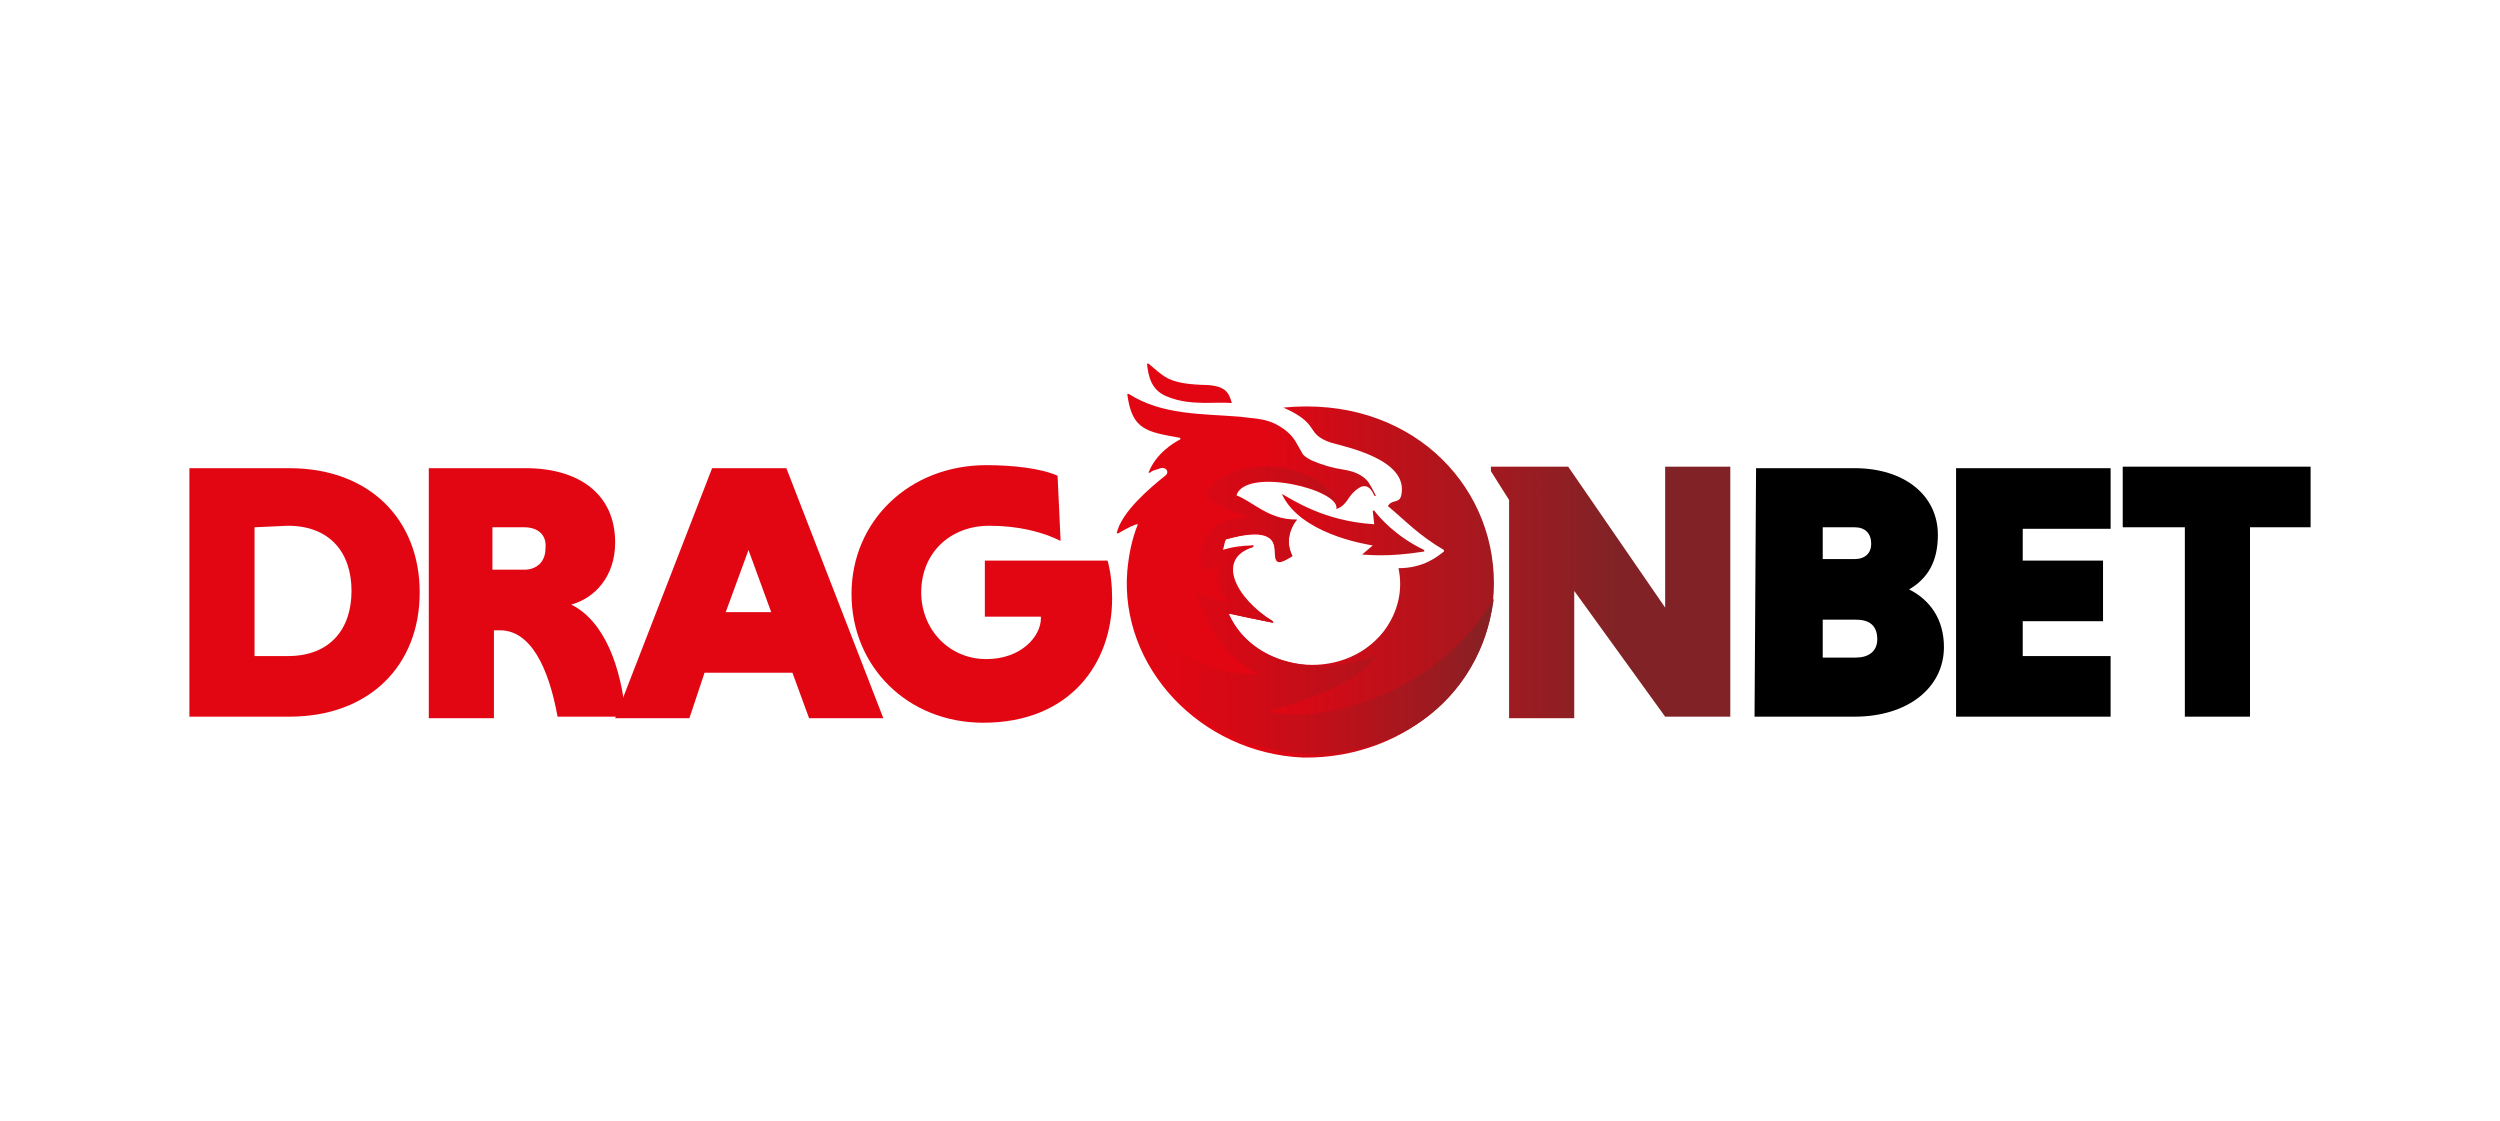 <svg xmlns="http://www.w3.org/2000/svg" xmlns:xlink="http://www.w3.org/1999/xlink" id="Layer_1" preserveAspectRatio="xMinYMin" x="0px" y="0px" width="165" height="74" viewBox="0 0 165 74" style="enable-background:new 0 0 165 74;" xml:space="preserve"><rect x="0" y="0" width="165" height="74" fill="#333333" stroke="none"/><style type="text/css">	.st_722_0{fill:#FFFFFF;}	.st_722_1{fill:#E20613;}	.st_722_2{fill:url(#SVGID_722_1_);}	.st_722_3{fill-rule:evenodd;clip-rule:evenodd;fill:url(#SVGID_722_00000163055618543603689150000001025813033292869518_);}	.st_722_4{fill:url(#SVGID_722_00000120530128927405541500000011880992710134972046_);}</style><svg x="0px" y="0px" width="165" height="74" class="bksvg-722" preserveAspectRatio="xMinYMin" viewBox="0 0 165 74"><g xmlns="http://www.w3.org/2000/svg">	<rect class="st_722_0" width="165" height="74"></rect></g><g xmlns="http://www.w3.org/2000/svg">	<path class="st_722_1" d="M12.5,30.9h6.6c5.3,0,8.6,3.4,8.6,8.2s-3.3,8.2-8.6,8.2h-6.6L12.5,30.9L12.5,30.9z M16.8,34.8v8.5h2.2   c2.8,0,4.2-1.8,4.2-4.3s-1.4-4.3-4.2-4.3L16.8,34.8L16.8,34.8z M28.2,30.9h6.5c3.5,0,5.9,1.7,5.9,4.9c0,2.3-1.4,3.7-2.9,4.1   c2.2,1.1,3.3,4.1,3.6,7.4h-4.5C36.2,44,35,41.6,33,41.6h-0.4v5.8h-4.3V30.9z M34.6,34.8h-2.1v2.8h2.1c0.8,0,1.4-0.5,1.4-1.4   C36.1,35.3,35.5,34.8,34.6,34.8L34.6,34.8z"></path>	<path class="st_722_1" d="M52.3,44.4h-5.8l-1,3h-4.9l6.4-16.5h4.9l6.4,16.5h-4.9L52.3,44.4C52.3,44.4,52.3,44.4,52.3,44.4z M47.9,40.4h3   l-1.5-4.1L47.9,40.4L47.9,40.4z M70,35.7c-1.2-0.6-2.8-1-4.7-1c-2.6,0-4.5,1.8-4.5,4.4c0,2.4,1.8,4.4,4.3,4.4   c2.3,0,3.6-1.5,3.6-2.7v-0.1h-3.7v-3.7h8.1c0.2,0.7,0.3,1.6,0.3,2.5c0,4.3-2.8,8.2-8.5,8.2c-5,0-8.7-3.7-8.7-8.5   c0-4.8,3.8-8.5,8.9-8.5c1.7,0,3.6,0.2,4.7,0.7L70,35.7L70,35.7L70,35.7z"></path>			<linearGradient id="SVGID_722_1_" gradientUnits="userSpaceOnUse" x1="-150.671" y1="180.897" x2="-127.366" y2="180.897" gradientTransform="matrix(1 0 0 -1 234 220)">		<stop offset="0" style="stop-color:#E20613"></stop>		<stop offset="1" style="stop-color:#812326"></stop>	</linearGradient>	<path class="st_722_2" d="M103.9,39v8.4h-4.3V33l-1.2-1.9v-0.3h5.1l6.4,9.3v-9.3h4.3v16.5h-4.3L103.9,39L103.9,39L103.9,39z"></path>	<path d="M115.9,30.9h6.5c3.3,0,5.5,1.8,5.5,4.4c0,1.8-0.7,2.9-1.9,3.6c1.4,0.7,2.3,2,2.3,3.8c0,2.7-2.4,4.6-5.9,4.6h-6.6   L115.9,30.9L115.9,30.9z M122.4,34.8h-2.1v2.1h2.1c0.7,0,1.1-0.4,1.1-1C123.5,35.2,123.1,34.8,122.4,34.8z M122.5,40.9h-2.2v2.5   h2.2c0.8,0,1.4-0.4,1.4-1.2C123.9,41.3,123.4,40.9,122.5,40.9z M129.1,47.3V30.9h10.2v4h-5.8V37h5.3v4h-5.3v2.3h5.8v4L129.1,47.3   L129.1,47.3z M144.1,34.8h-4v-4h12.4v4h-4v12.5h-4.3V34.8z"></path>			<linearGradient id="SVGID_722_00000092438370851377241110000015315264235362671019_" gradientUnits="userSpaceOnUse" x1="-150.691" y1="183.002" x2="-127.356" y2="183.002" gradientTransform="matrix(1 0 0 -1 234 220)">		<stop offset="0" style="stop-color:#E20613"></stop>		<stop offset="1" style="stop-color:#812326"></stop>	</linearGradient>	<path style="fill-rule:evenodd;clip-rule:evenodd;fill:url(#SVGID_722_00000092438370851377241110000015315264235362671019_);" d="   M98.6,38.5C98.6,44.9,93,50.1,86,50c-6.8-0.3-12.1-6-11.6-12.3c0.1-1.1,0.3-2.1,0.7-3.1c0,0,0,0,0,0c-0.2,0-0.6,0.2-1.3,0.6   c0,0-0.1,0-0.1,0c0.3-1.4,2.2-3,3.2-3.8c0.3-0.2,0.1-0.6-0.3-0.5c-0.2,0.1-0.5,0.1-0.7,0.3c0,0-0.1,0-0.1,0c0.5-1.3,1.7-2,2.1-2.2   c0,0,0-0.1,0-0.1c-2.2-0.4-3.2-0.5-3.5-2.9c0,0,0,0,0.1,0c2.2,1.4,4.8,1.3,7.3,1.5c0.7,0.1,1.5,0.1,2.2,0.4   c0.7,0.3,1.3,0.8,1.6,1.4c0.1,0.2,0.3,0.5,0.4,0.7c0.2,0.2,0.4,0.3,0.6,0.4c0.7,0.3,1.4,0.5,2.1,0.6c0.6,0.1,1.2,0.3,1.6,0.8   c0.2,0.3,0.4,0.7,0.5,0.9c0,0,0,0.1-0.1,0C90.4,32,90,32,89.7,32.2c-0.8,0.5-0.7,1.1-1.5,1.4c0,0-0.1,0,0,0c0.3-1.3-6-2.8-6.6-0.9   c0,0,0,0,0,0c1.1,0.4,2.1,1.6,4,1.6c0,0,0,0,0,0c-0.2,0.2-0.9,1.3-0.3,2.4c0,0,0,0,0,0c-2.6,1.7,1-2.6-4.4-1.1c0,0,0,0,0,0   c-0.1,0.2-0.2,0.4-0.2,0.7c0,0,0,0,0,0c0.6-0.2,1.3-0.3,2-0.3c0,0,0.1,0,0,0.1c-2.6,0.8-1.2,3.4,1.3,4.9c0,0,0,0.1,0,0.1   c-1-0.2-1.9-0.4-2.9-0.6c0,0,0,0,0,0c1.7,3.9,7.5,4.6,10.2,1.2c1-1.3,1.3-2.8,1-4.2c0,0,0,0,0,0c1.7,0,2.6-0.8,3-1.1c0,0,0,0,0-0.1   c0,0,0,0,0,0c-1.7-1-2.5-1.9-3.7-2.9c0,0,0,0,0,0c0.3-0.5,0.8-0.1,0.9-0.8c0.4-2.3-3.7-3.1-4.7-3.4c-1.7-0.6-0.6-1.2-3.1-2.3   C92.9,26.1,98.6,31.8,98.6,38.5L98.6,38.5L98.6,38.5z M79.3,25.4c-2.3-0.1-2.5-0.6-3.5-1.4c0,0-0.1,0-0.1,0   c0.1,0.9,0.3,1.8,1.4,2.2c1.5,0.6,3.1,0.3,4.2,0.4c0,0,0,0,0,0c0,0,0,0,0,0C81.1,25.9,80.9,25.4,79.3,25.4L79.3,25.4z M84.6,32.6   c1.2,2.6,5.4,3.3,6,3.4c0,0,0,0,0,0c0,0,0,0,0,0l-0.7,0.6c0,0,0,0,0,0c0,0,0,0,0,0c0.3,0,1.6,0.2,4.1-0.2c0,0,0,0,0-0.1   c-1.9-0.9-3-2.2-3.3-2.6c0,0-0.1,0-0.1,0l0.1,0.9c0,0,0,0,0,0c0,0,0,0,0,0C87.3,34.4,85.2,32.9,84.6,32.6   C84.6,32.6,84.6,32.6,84.6,32.6C84.6,32.6,84.6,32.6,84.6,32.6z"></path>			<linearGradient id="SVGID_722_00000167394693226192305480000018076741753511023265_" gradientUnits="userSpaceOnUse" x1="-164.816" y1="179.596" x2="-113.892" y2="179.596" gradientTransform="matrix(1 0 0 -1 234 220)">		<stop offset="9.000000e-02" style="stop-color:#E20613"></stop>		<stop offset="0.18" style="stop-color:#DD0713"></stop>		<stop offset="0.28" style="stop-color:#CE0B16"></stop>		<stop offset="0.4" style="stop-color:#B7121B"></stop>		<stop offset="0.52" style="stop-color:#961C21"></stop>		<stop offset="0.59" style="stop-color:#812326"></stop>	</linearGradient>	<path style="fill:url(#SVGID_722_00000167394693226192305480000018076741753511023265_);" d="M98.6,39.5c-4.3,7.3-13.2,8.3-14.8,7.4   c1.8-0.5,5.8-1.7,7-3.6c-4.1,1.4-8.1,0.5-9.7-2.7c0,0,0-0.1,0.1-0.1c0.8,0.2,1.8,0.4,2.8,0.6c0,0,0.1,0,0-0.1   c-2.4-1.5-3.8-4.1-1.3-4.9c0,0,0-0.1,0-0.1c-0.7,0.1-1.3,0.2-2,0.3c0,0,0,0,0,0c0.1-0.2,0.1-0.5,0.2-0.7c0,0,0,0,0,0   c5.4-1.6,1.7,2.7,4.4,1.1c0,0,0,0,0,0c-0.6-1.2,0.1-2.2,0.3-2.4c0,0,0,0,0,0c-1.9,0.1-2.9-1.1-4-1.6c0,0-0.1,0,0-0.1   c0.6-1.6,5.4-0.7,6.5,0.5c-0.5-2.1-6.2-3.7-8.6-0.5c0,0,0,0,0,0c0.5,0.6,1.3,0.9,2.8,1.5c0,0,0,0.1,0,0.1c-3.1,0-3.2,2.2-3,3.5   c0.2-0.1,1-0.4,1.2-0.3c0,0,0,0,0,0c-0.5,1.3,0.4,2.1,0.6,2.3c0,0,0,0,0,0c-0.8,0-1.6-0.3-2.3-0.7c0,0,0,0,0,0   c0.2,0.5,1.4,4.3,4.4,5.5c0,0,0,0,0,0c0,0,0,0,0,0c-4.6,0.3-8-3.6-8.6-4.3c0,0-0.1,0,0,0c0.6,2.9,2.3,5.5,4.7,7.2   c3.3,2.4,6.6,2.3,6.7,2.3C90.3,50.1,97.4,47.7,98.6,39.5C98.6,39.5,98.6,39.5,98.6,39.5z"></path></g></svg></svg>